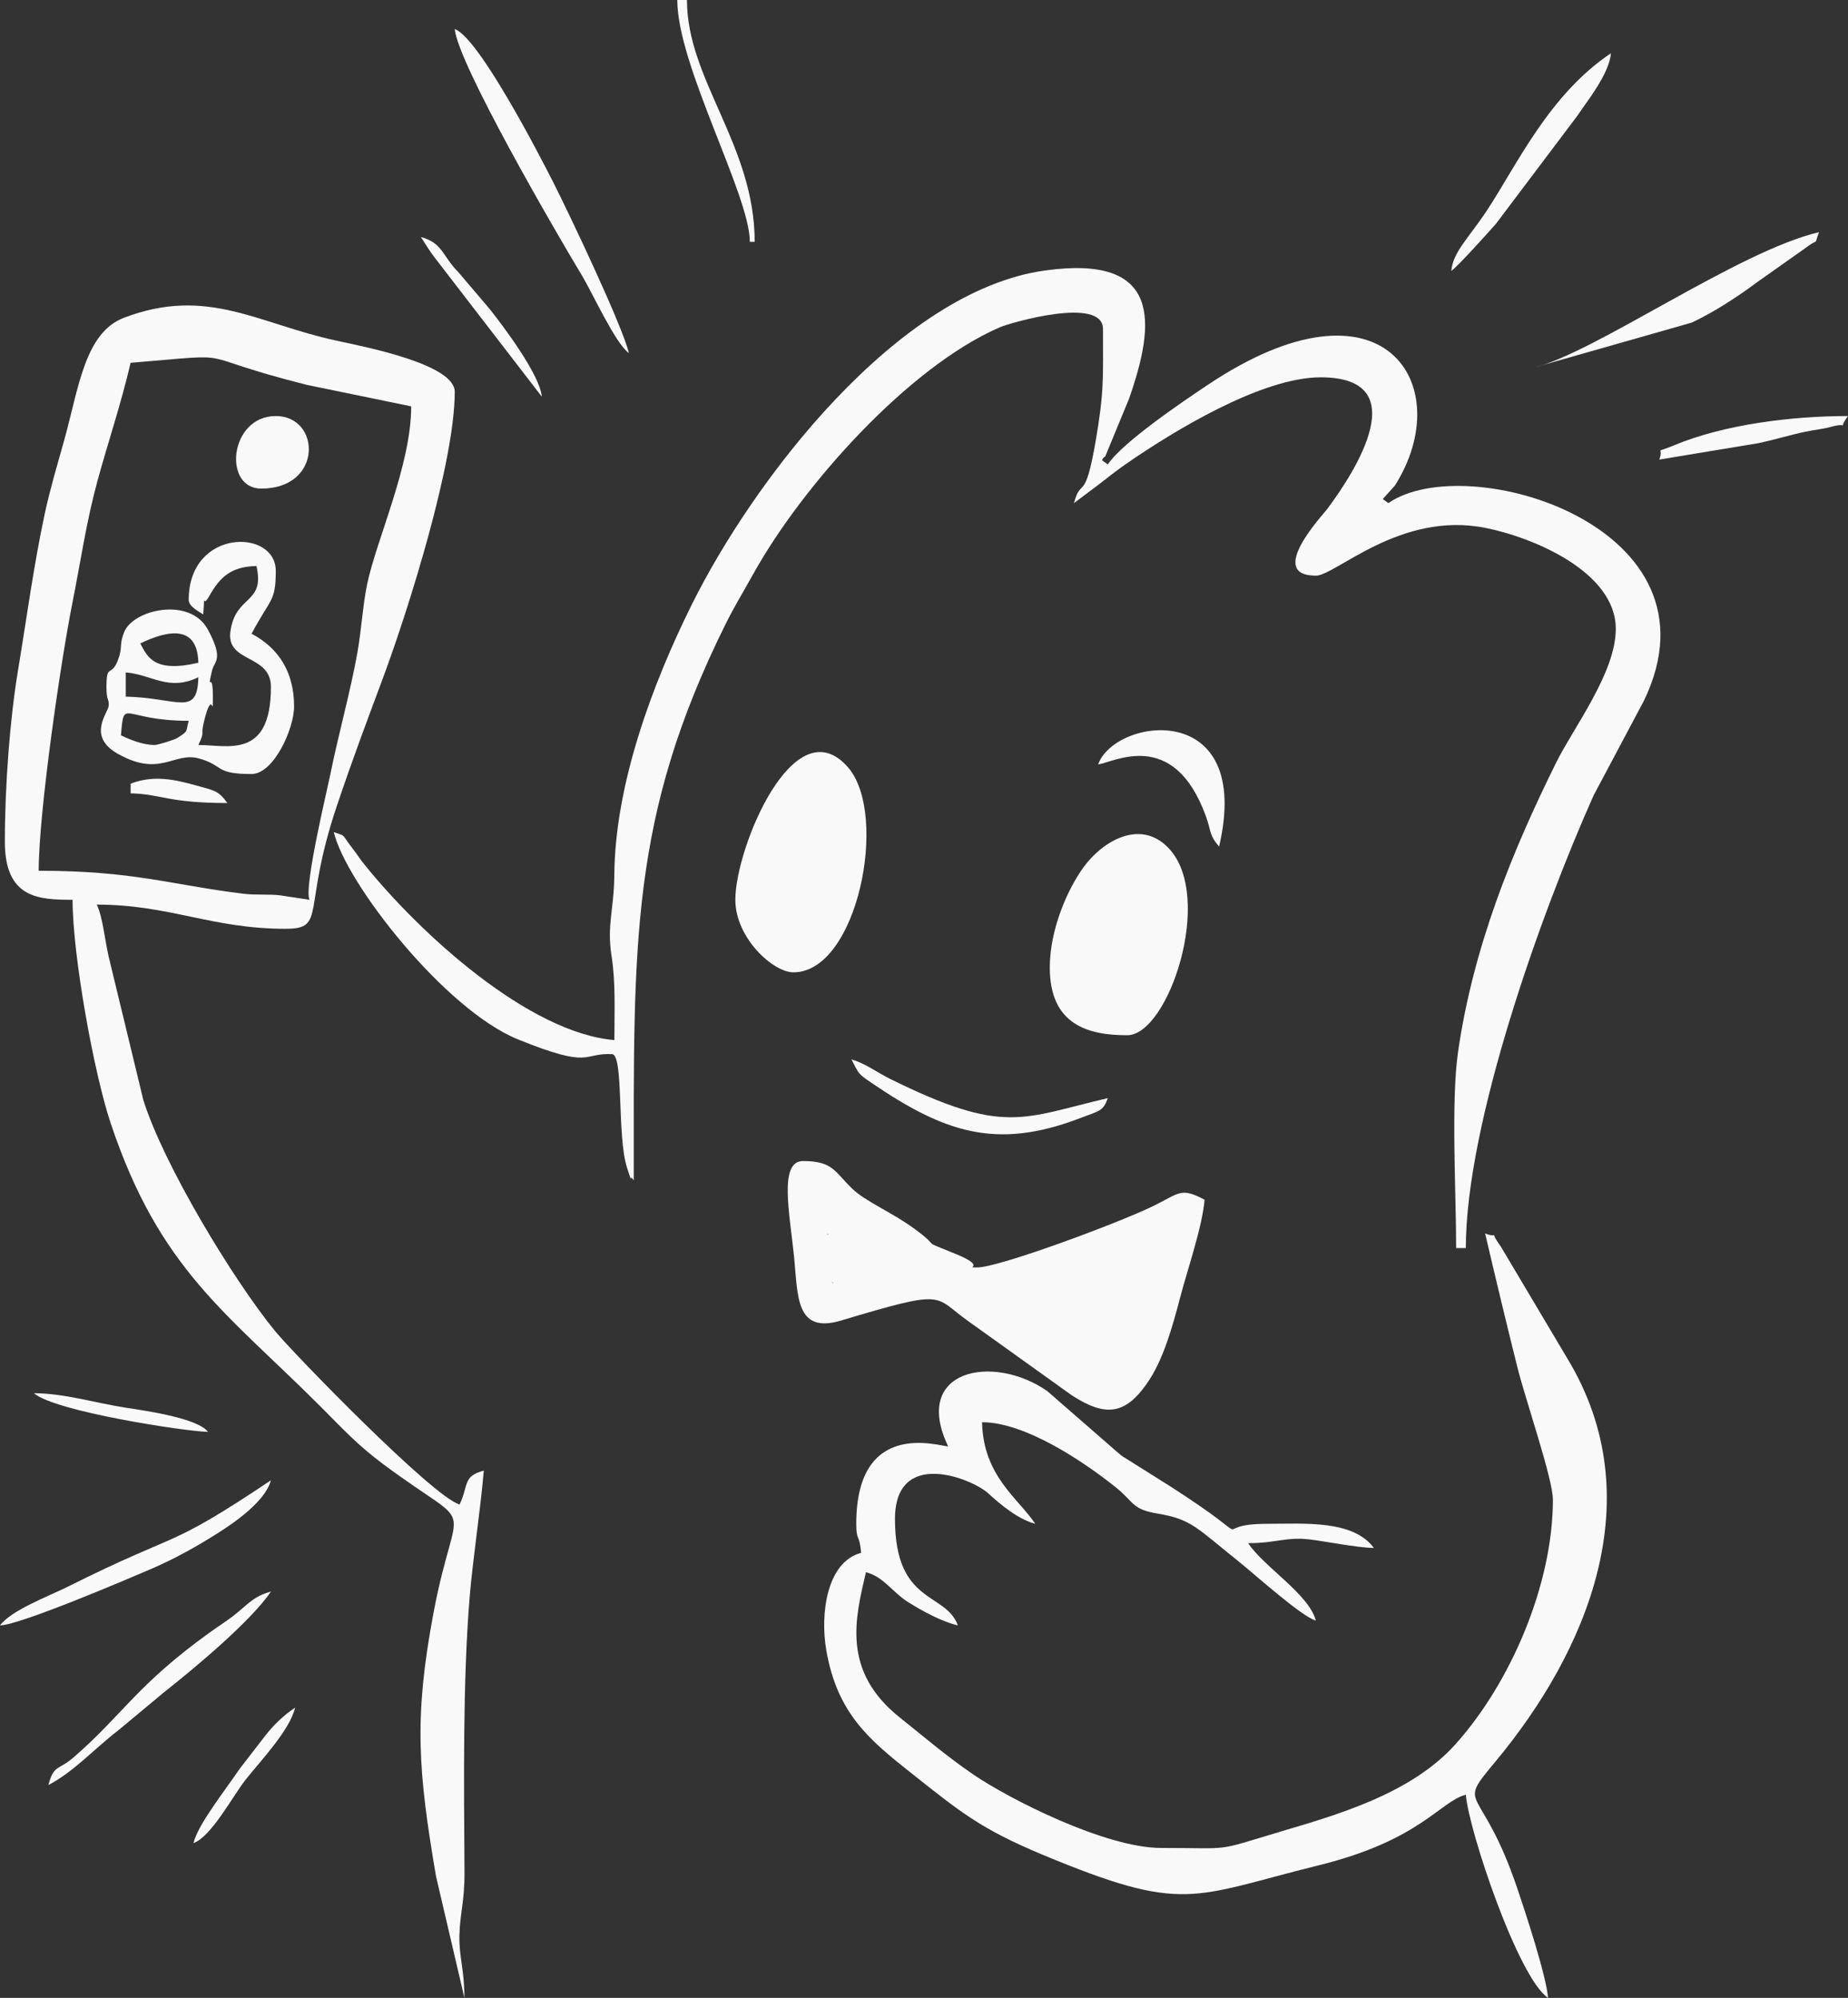 <?xml version="1.0" encoding="UTF-8"?>
<!DOCTYPE svg PUBLIC "-//W3C//DTD SVG 1.1//EN" "http://www.w3.org/Graphics/SVG/1.1/DTD/svg11.dtd">
<!-- Creator: CorelDRAW -->
<svg xmlns="http://www.w3.org/2000/svg" xml:space="preserve" width="73.504mm" height="79.469mm" version="1.1" style="shape-rendering:geometricPrecision; text-rendering:geometricPrecision; image-rendering:optimizeQuality; fill-rule:evenodd; clip-rule:evenodd"
viewBox="0 0 1717.58 1856.97"
 xmlns:xlink="http://www.w3.org/1999/xlink"
 xmlns:xodm="http://www.corel.com/coreldraw/odm/2003">
 <rect x="0" y="0" width="1717.58" height="1856.97" fill="#333333" stroke="none"/>
 <defs>
  <style type="text/css">
   <![CDATA[
    .fil0 {fill:#F9F9F9}
   ]]>
  </style>
 </defs>
 <g id="Capa_x0020_1">
  <g id="_2089857411232">
   <path class="fil0" d="M1285.19 463.87l11.33 -12.65c58.62,-92.59 -9.74,-203.54 -174.26,-93.32 -23.18,15.53 -78.68,52.94 -92.62,73.75l-5.25 -3.75c-0.01,-1.5 2.45,-3.96 2.7,-3.29l22.32 -54.12c24.58,-70.24 30.81,-134.43 -78.53,-119.02 -136.69,19.25 -270.45,194.59 -327.96,310.54 -36.76,74.12 -71.34,166.97 -71.98,251.75 -0.23,30.87 -7.05,46.13 -2.58,74.56 3.94,25.12 2.66,51.29 2.66,78.39 -79.28,-6.6 -180.09,-98.3 -232.4,-163.27 -5.95,-7.39 -5.82,-8.31 -11.46,-15.52 -10.59,-13.54 -4.47,-10.04 -16.92,-14.55 10.93,46.91 102.94,165.05 171.4,192.8 68.96,27.96 59.29,12.29 87.16,13.6 11.11,0.52 4.5,76.74 13.99,105.57 6.41,19.49 0.67,3.76 6.23,11.76 0,-220.09 -3.72,-337.43 85.4,-517.11 8.27,-16.67 16,-29.07 25.59,-46.35 45.43,-81.87 144.21,-192.59 229.21,-229.41 9.87,-4.28 95.94,-29.23 95.94,1.52 0,45.87 1.2,58.2 -7.02,105.39 -10,57.4 -13.29,31.49 -19.96,56.48l23.12 -17.35c8.3,-6.55 17,-13.32 25.65,-19.31 43.37,-30.04 125.49,-80.25 180.54,-80.25 87.75,0 33.07,86.41 5.82,122.73 -4.08,5.44 -56.74,61.62 -10.32,61.62 18.24,0 78.11,-59.85 156.84,-44.55 44.73,8.69 121.93,40.9 121.93,94.01 0,40.77 -39.24,91.6 -55.47,124.38 -41.65,84.12 -77.08,171.92 -91.11,268.59 -6.7,46.14 -1.79,131.76 -1.79,182.56l8.99 0c0,-116.73 70.75,-313.37 118.78,-420.78l46.81 -88.08c78.05,-162.21 -164.76,-234.15 -237.53,-183.58l-5.25 -3.75z"/>
   <path class="fil0" d="M35.97 809.33c0,-54.71 20.64,-195.28 31.08,-247.69 8.26,-41.43 13.04,-76.31 23.79,-115.59 9.64,-35.22 21.65,-70.63 30.55,-108.83 108.18,-9 49.97,-8.14 163.84,20.51l96.94 19.96c0,54.89 -32.39,123.85 -41.04,165.79 -3.93,19.03 -5.22,41.93 -8.94,63 -6.35,35.96 -18.15,77.85 -25.33,114.05 -2.3,11.58 -25,105.66 -19.11,115.78l-27.35 -4.13c-11.47,-1.34 -22.15,0 -34.45,-1.52 -68.09,-8.43 -101.69,-21.33 -190,-21.33zm-31.47 -26.98c0,52.83 31.7,53.95 62.95,53.95 0,51.68 19.85,161.09 35.34,207.47 45.48,136.17 107.69,176.11 195.1,263.52 21.15,21.15 34.01,35.52 58.6,53.81 89.5,66.56 67.79,24.01 46.28,138.75 -18.18,97 -14.18,146.41 2.48,244.12l26.4 112.99c0,-26.63 -5.16,-37.82 -4.66,-58.33 0.48,-20.06 4.88,-31.44 4.72,-58.52 -0.47,-81.83 -1.7,-177.32 4.83,-255.96 2.97,-35.77 10.05,-80.7 13.1,-117.29 -19.86,5.3 -13.92,13.62 -22.48,31.48 -24.33,-6.5 -154.81,-140.75 -171.53,-161.2 -39.14,-47.87 -103.88,-155.16 -122.43,-214.8l-32.39 -133.97c-3.55,-16.18 -5.44,-36.24 -10.88,-47.58 67.65,0 106.81,22.48 175.35,22.48 38.53,0 15.16,-16.94 47.76,-114.11 14.68,-43.76 27.58,-77.73 42.9,-118.97 24.17,-65.08 66.72,-200.81 66.72,-266.01 0,-25.48 -81.75,-41.48 -109.84,-47.53 -73.15,-15.74 -120.05,-50.7 -197.39,-21.4 -36.83,13.95 -42.12,65.18 -56.02,114.84 -6.58,23.5 -13.13,45.45 -17.86,67.57 -10.3,48.16 -16.67,96.29 -24.9,145.95 -7.29,44.01 -12.14,105.52 -12.14,158.72z"/>
   <path class="fil0" d="M1443.31 1393.85c0,78.7 -39.27,170.62 -91.19,228.05 -41.6,46.01 -111.48,65.45 -162.22,80.58 -63.01,18.79 -42.04,15.1 -110.79,15.1 -51.75,0 -141.35,-45.61 -174.52,-68.28 -25.22,-17.24 -45.71,-34.94 -68.38,-53.02 -54.25,-43.27 -41.28,-92.46 -31.37,-134.99 16.96,4.53 24.31,18.52 39.46,27.98 12.71,7.94 30.91,17.97 45.97,21.48 -11.35,-31.37 -58.45,-19.07 -58.45,-98.92 0,-66.26 71.56,-37.68 86.74,-23.79 11.81,10.81 27.67,24.02 43.65,28.28 -16.1,-24.04 -48.34,-44.46 -49.46,-94.42 40.12,0 94.1,36.4 124.05,60.29 17.08,13.63 14.98,20.59 38.46,24.49 32.28,5.35 36.33,12.97 76.41,44.99 14.09,11.25 58.22,51.08 71.32,54.57 -6.58,-24.65 -47.98,-49.59 -62.95,-71.94 25.81,0 35.63,-6.01 57.07,-3.48 14.06,1.66 43.65,7.61 59.83,7.97 -19.31,-26.36 -65.29,-22.48 -98.92,-22.48 -61.34,0 2.65,24.87 -90.79,-35.11l-44.18 -27.76c-0.74,-0.58 -1.77,-1.41 -2.49,-2 -0.72,-0.59 -1.73,-1.46 -2.44,-2.06l-64.87 -56.53c-50.5,-35.03 -126.23,-19.86 -91.99,51.52 -8.26,-0.18 -85.43,-26.15 -85.43,71.94 0,16.93 2.96,8.5 4.5,26.98 -32.01,8.55 -38.22,56.8 -32.33,90.66 10.15,58.34 39.45,82.84 79.19,114.27 45.12,35.67 63.99,51.59 122.07,75.77 132.24,55.06 137.77,39.07 256.4,9.73 94.78,-23.43 112.25,-59.09 136.71,-65.62 2.8,33.62 48.64,170.23 76.44,188.84 -1.75,-20.97 -21.04,-79.5 -28.59,-101.8 -33.94,-100.2 -57.96,-72.58 -20.26,-117.91 85.46,-102.74 145.28,-244.51 67.09,-374.06l-62.02 -104.35c-13.4,-18.76 0.97,-6.64 -14.68,-12.3 9.5,40.79 19.17,81.02 29.67,123.2 7.91,31.78 33.28,104.77 33.28,124.09z"/>
   <path class="fil0" d="M773.36 1191.52l1.34 1.34c-0.09,-0.09 -1.79,-0.89 -1.34,-1.34zm-4.5 -44.96l1.34 1.34c-0.09,-0.09 -1.79,-0.89 -1.34,-1.34zm350.71 -31.47c-22.33,-11.82 -23.08,-6.19 -47.95,5.98 -31.38,15.35 -143.06,56.97 -163.38,56.97 -13.09,0 10.09,-0.18 -19.25,-12.23 -37.38,-15.36 -11.18,-3.28 -39.17,-23.77 -21.02,-15.38 -45.15,-25.19 -57.47,-36.95 -16.44,-15.7 -17.88,-25.96 -45.98,-25.96 -22.75,0 -12.41,48.56 -8.32,89.25 3.61,35.96 1.18,71.71 43.65,59 98.87,-29.57 85.21,-23.03 117.56,0.1l96.94 69.44c31.89,20.69 49.79,17.34 69.6,-10.77 15.15,-21.49 23.64,-51.8 31.31,-81.1 6.55,-25.05 20.35,-64.69 22.46,-89.95z"/>
   <path class="fil0" d="M975.7 899.26c0,53.33 35.71,62.95 71.94,62.95 38.32,0 81.25,-128.47 38.73,-173.65 -26.43,-28.09 -61.48,-6.58 -78.74,16.74 -15.53,20.98 -31.93,58.76 -31.93,93.96z"/>
   <path class="fil0" d="M683.44 836.31c0,35.48 35.12,67.44 53.95,67.44 59.63,0 88.81,-146.47 50.92,-190.37 -49.99,-57.93 -104.88,74.63 -104.88,122.93z"/>
   <path class="fil0" d="M143.88 692.43c-11.53,0 -23.67,-5.25 -31.47,-8.99 3.06,-35.86 0.8,-13.49 62.95,-13.49 -2.86,10.73 0.04,9.29 -10.85,16.13 -2.48,1.56 -17.9,6.35 -20.63,6.35zm-26.98 -67.44c24.59,2.04 39.55,17.88 67.44,4.5 -0.83,37.23 -18.97,19.07 -67.44,17.99l0 -22.48zm13.49 -26.98c26.46,-12.7 53.17,-17.18 53.95,17.99 -40.95,9.54 -47.22,-5.17 -53.95,-17.99zm121.4 40.47c0,67.53 -40.2,53.95 -67.44,53.95 6.55,-13.65 1.74,-7.28 5.23,-21.74 8.11,-33.54 8.26,0.36 8.26,-23.22 0,-27 -5.95,-1.08 -0.79,-24.17 2.01,-8.99 11.45,-10.01 -4,-38.35 -16.62,-30.48 -69.14,-18.54 -77.66,2.54 -4.93,12.19 -1.08,13.49 -5.69,25.79 -6.29,16.78 -10.77,2.48 -10.77,25.2 0,14 2.74,10.66 2.03,17.77 -0.64,6.41 -20.19,27.92 8.06,44.09 39.95,22.86 52.58,-1.97 76.04,4.64 23.54,6.63 13.97,14.44 48.76,14.44 20.44,0 39.57,-41.89 39.51,-62.93 -0.09,-31.37 -13.85,-53.88 -39.51,-67.46 17.68,-33.41 22.48,-29.43 22.48,-58.45 0,-39.58 -80.93,-39.53 -80.93,26.98 0,6.17 9.38,10.74 13.49,13.49 2.06,-24.8 -1.68,-3.93 5.56,-16.92 9.88,-17.7 20.29,-27.52 43.9,-28.05 8.31,35.69 -19.36,26.3 -24.18,60.73 -4.15,29.64 37.67,20.84 37.67,51.68z"/>
   <path class="fil0" d="M584.52 328.23c-5.93,-25.43 -56.5,-131.59 -70.38,-158.93 -12.46,-24.55 -68.97,-134.16 -91.49,-142.32 2.62,31.44 92.87,187.07 117.81,228.41 10.69,17.71 31.15,63.38 44.06,72.84z"/>
   <path class="fil0" d="M1425.32 341.72l146.99 -41.86c20.63,-9.63 43.63,-24.66 61.11,-37.81l44.8 -31.64c13.21,-10.26 7.21,-0.3 12.38,-14.6 -75.17,17.51 -209.56,112.92 -265.28,125.9z"/>
   <path class="fil0" d="M1348.89 251.79c5.84,-3.91 34.13,-35.47 41.56,-43.87l75.35 -100c9.34,-13.97 29.86,-39.13 31.47,-58.45 -57.52,38.52 -87.28,103.62 -115.03,145.75 -17.11,25.97 -31.88,39.01 -33.35,56.58z"/>
   <path class="fil0" d="M-0 1510.75c19.03,-0.42 121.96,-44.54 140.74,-52.6 22.08,-9.49 42.8,-21.21 61.42,-33 16.28,-10.3 44.43,-29.78 49.64,-49.28 -98.35,65.85 -81.59,45.29 -188.84,98.92 -17.36,8.68 -52.58,21.81 -62.95,35.97z"/>
   <path class="fil0" d="M1020.66 710.41c13.38,-1.11 69.88,-35.19 100.13,48.25 5.2,14.35 2.85,17.34 12.28,28.19 32.06,-137.6 -96.53,-120.29 -112.41,-76.44z"/>
   <path class="fil0" d="M242.8 454.13c57.58,0 55.56,-67.44 13.49,-67.44 -43.13,0 -49.51,67.44 -13.49,67.44z"/>
   <path class="fil0" d="M1029.65 1020.66c-80.06,18.65 -95.92,34.73 -202.42,-17.9 -11.66,-5.77 -23.83,-14.85 -35.89,-18.07 7.2,13.61 5.65,12.92 18.68,21.79 66.64,45.32 114.98,62.94 193.43,32.95 18.8,-7.19 21.75,-6.49 26.2,-18.77z"/>
   <path class="fil0" d="M44.96 1659.13c24.36,-12.88 41.42,-32.72 65.56,-51.34l41.71 -34.73c27.99,-22.13 81.01,-66.09 99.56,-93.78 -12.78,3.41 -18.68,8.84 -28.06,16.91 -11.42,9.82 -16.02,11.94 -28.52,20.93 -68.38,49.16 -81.03,76.58 -126.66,116.14 -14.56,12.62 -18.42,6.52 -23.59,25.87z"/>
   <path class="fil0" d="M1542.23 427.15l92.59 -15.32c15.91,-3.48 30.5,-7.99 43.36,-10.6 10.5,-2.13 16.36,-2.51 22.72,-4.26 20.24,-5.58 5.61,4.83 16.69,-10.29 -52.64,0 -115.31,7.87 -161.64,27.2 -20.13,8.4 -9.02,0.29 -13.72,13.26z"/>
   <path class="fil0" d="M696.92 224.81l4.5 0c0,-89.9 -62.95,-150.59 -62.95,-224.81l-8.99 0c0,60.94 67.44,181.3 67.44,224.81z"/>
   <path class="fil0" d="M503.58 368.69c-1.68,-20.19 -35.75,-65.51 -48.66,-81.73l-28.93 -34.01c-14.91,-14.97 -14.45,-27.2 -34.81,-32.63 3.5,5.23 8.53,13.7 12.63,18.85l99.78 129.53z"/>
   <path class="fil0" d="M193.34 1330.9c-9.29,-12.68 -57.36,-19.62 -76.42,-22.5 -26.36,-3.97 -57.41,-13.48 -85.44,-13.48 19.65,17.08 140.95,35.5 161.86,35.97z"/>
   <path class="fil0" d="M179.85 1713.09c16.63,-6.02 36.96,-44.54 48.66,-59.25 13.76,-17.31 40.9,-45.78 45.76,-66.64 -10.64,7.12 -19.49,15.52 -27.81,26.15l-23.53 30.43c-14.13,20.89 -39.08,52.12 -43.09,69.32z"/>
   <path class="fil0" d="M121.4 728.4l0 8.99c28.59,0.64 34.46,8.99 89.93,8.99 -8.48,-11.58 -11.54,-11.44 -28.72,-16.24 -19.83,-5.55 -39.66,-10.1 -61.21,-1.74z"/>
  </g>
 </g>
</svg>
